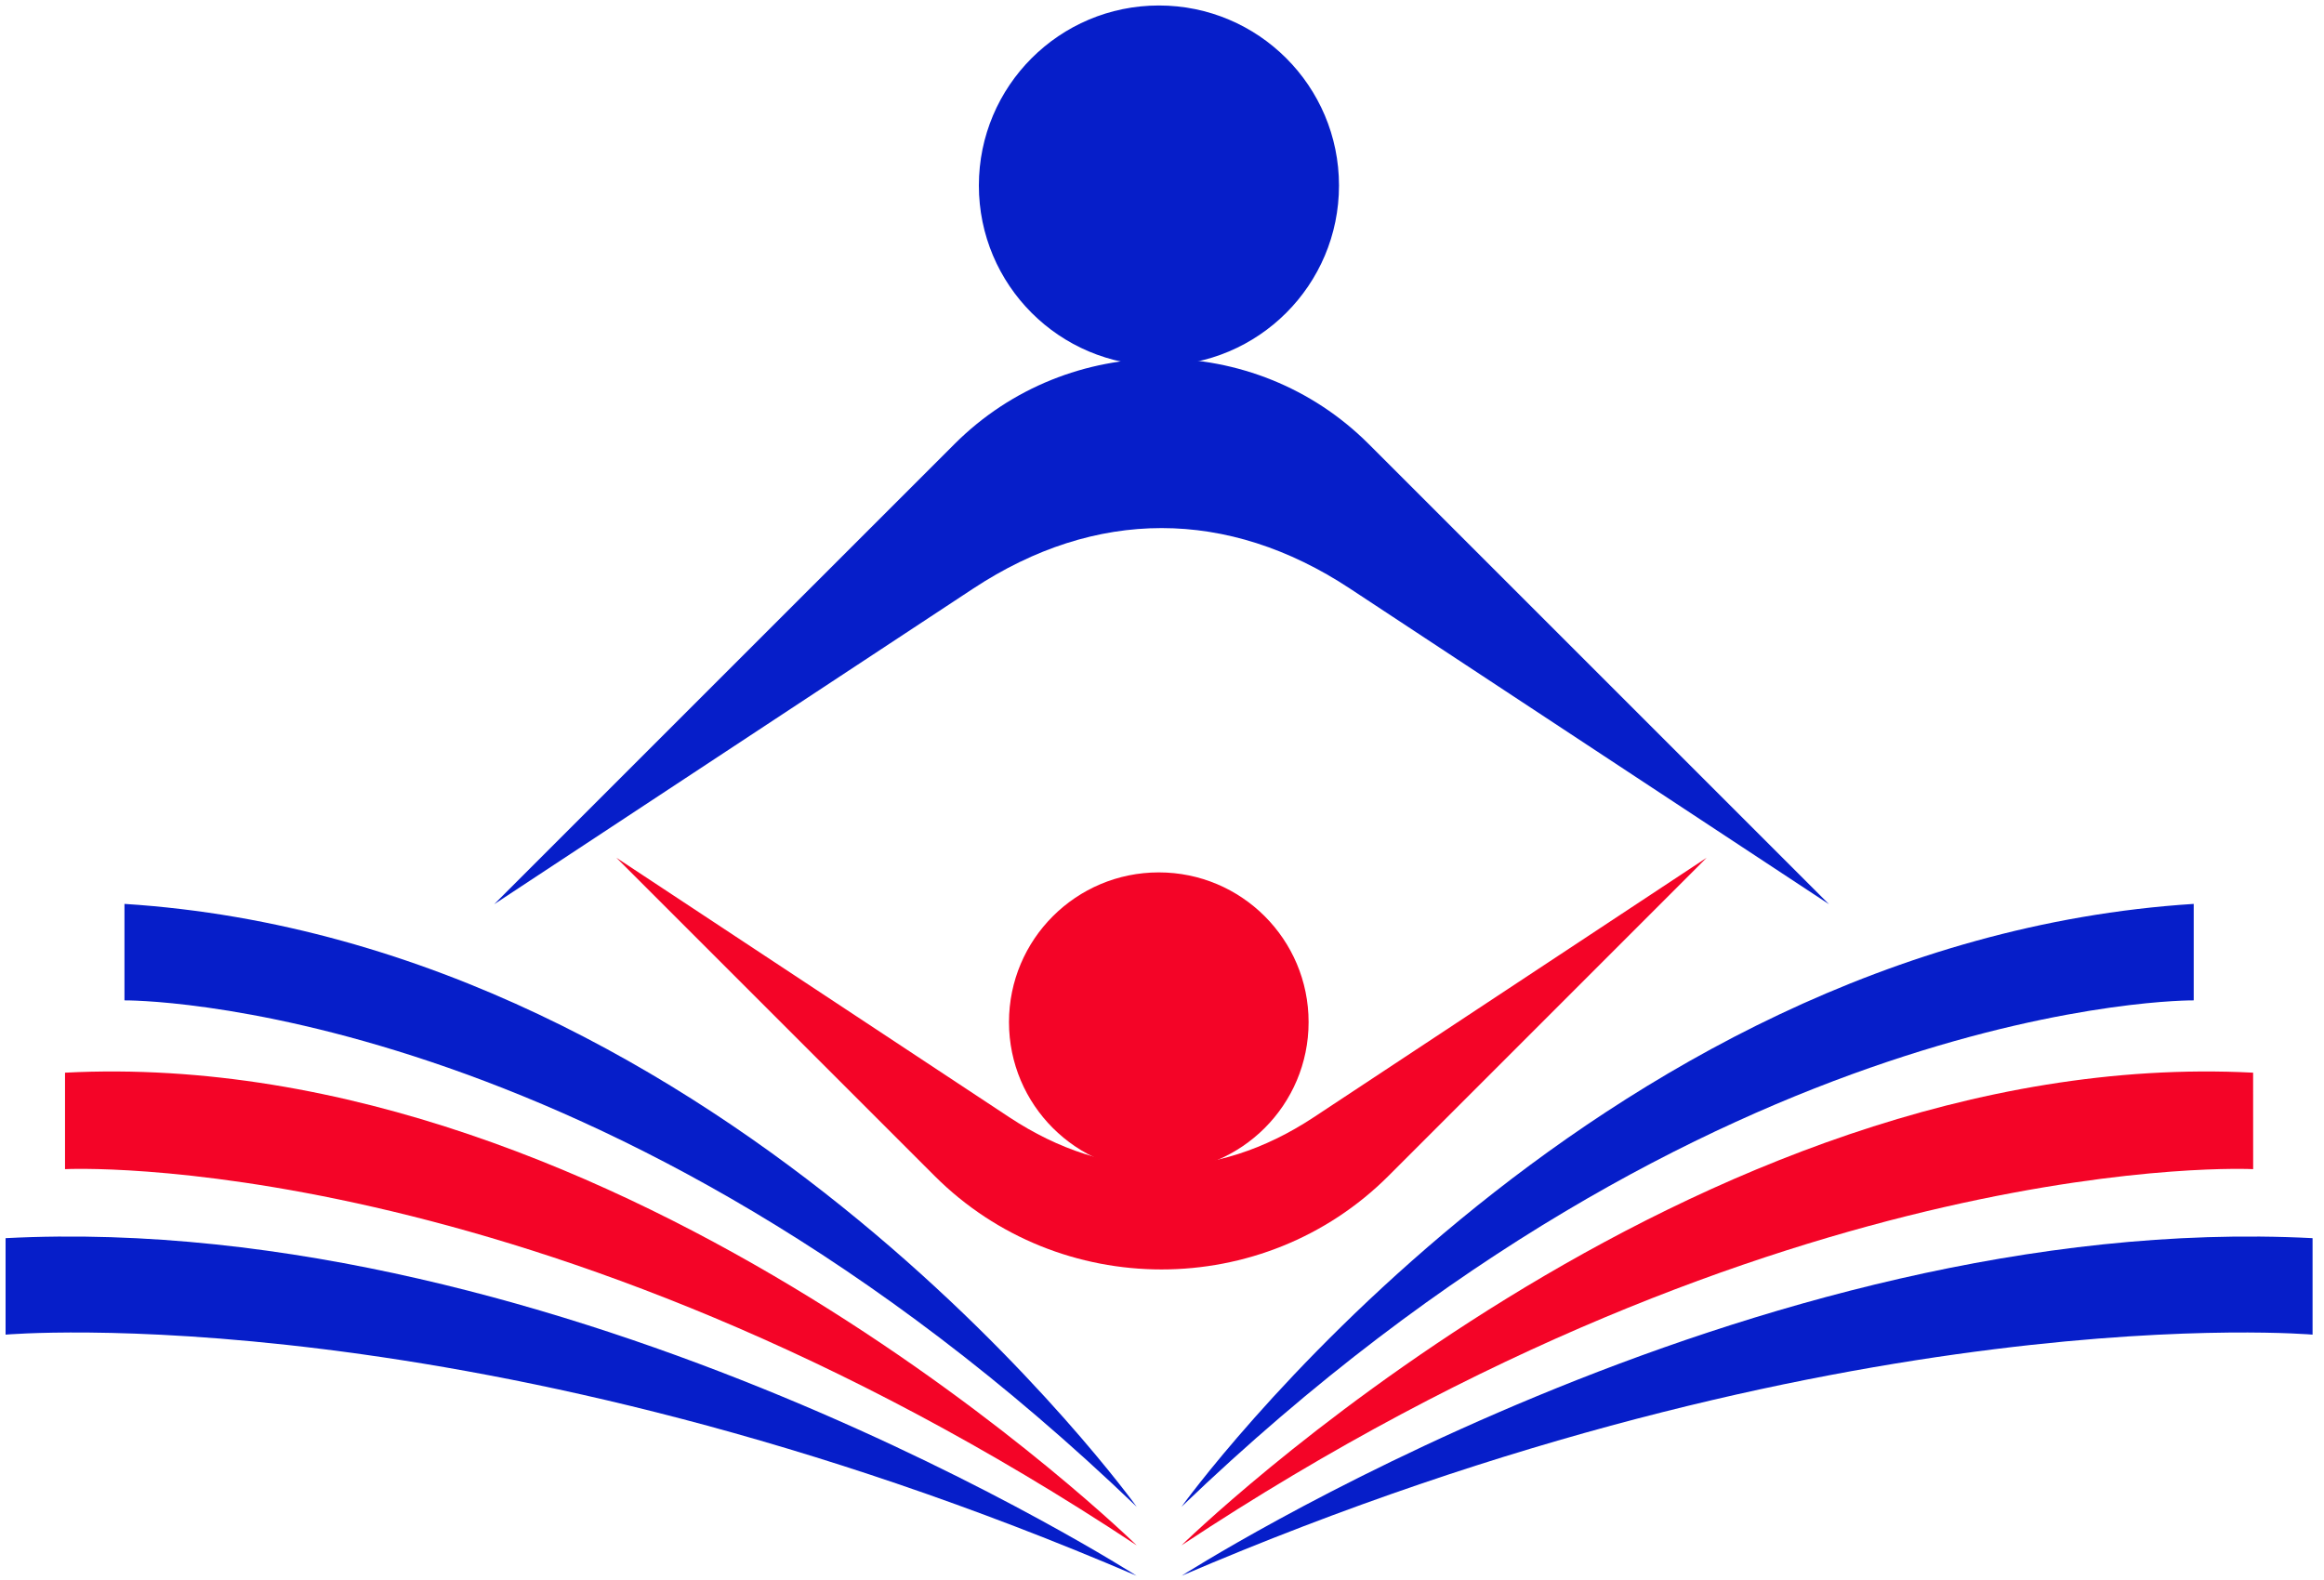 <svg width="50" height="34" viewBox="0 0 50 34" fill="none" xmlns="http://www.w3.org/2000/svg">
<path fill-rule="evenodd" clip-rule="evenodd" d="M10.632 19.458L20.939 12.665C23.571 10.93 26.412 10.93 29.043 12.665L39.35 19.458L29.447 9.555C26.996 7.104 22.986 7.104 20.536 9.555L10.632 19.458Z" fill="#061EC9"/>
<path fill-rule="evenodd" clip-rule="evenodd" d="M21.715 24.042L13.26 18.457L20.105 25.302C22.791 27.989 27.188 27.989 29.875 25.302L36.719 18.457L28.265 24.042C26.139 25.446 23.84 25.446 21.715 24.042V24.042Z" fill="#F40427"/>
<path fill-rule="evenodd" clip-rule="evenodd" d="M24.934 0.118C27.073 0.118 28.808 1.853 28.808 3.992C28.808 6.132 27.073 7.867 24.934 7.867C22.794 7.867 21.06 6.132 21.06 3.992C21.06 1.853 22.794 0.118 24.934 0.118Z" fill="#061EC9"/>
<path fill-rule="evenodd" clip-rule="evenodd" d="M24.931 18.773C26.711 18.773 28.154 20.215 28.154 21.995C28.154 23.775 26.711 25.218 24.931 25.218C23.151 25.218 21.708 23.775 21.708 21.995C21.708 20.215 23.151 18.773 24.931 18.773Z" fill="#F40427"/>
<path fill-rule="evenodd" clip-rule="evenodd" d="M25.419 33.255C25.419 33.255 36.42 22.46 48.475 23.083L48.476 25.159C48.476 25.159 38.429 24.64 25.419 33.255V33.255Z" fill="#F40427"/>
<path fill-rule="evenodd" clip-rule="evenodd" d="M25.419 32.425C25.419 32.425 34.136 20.282 47.197 19.451L47.197 21.527C47.197 21.527 36.878 21.421 25.419 32.425Z" fill="#061EC9"/>
<path fill-rule="evenodd" clip-rule="evenodd" d="M25.419 33.911C25.419 33.911 37.699 26.021 49.754 26.644V28.72C49.754 28.72 39.61 27.826 25.419 33.91V33.911Z" fill="#061EC9"/>
<path fill-rule="evenodd" clip-rule="evenodd" d="M24.456 33.255C24.456 33.255 13.456 22.46 1.399 23.083V25.159C1.399 25.159 11.446 24.64 24.456 33.255V33.255Z" fill="#F40427"/>
<path fill-rule="evenodd" clip-rule="evenodd" d="M24.456 32.425C24.456 32.425 15.738 20.282 2.678 19.451V21.527C2.678 21.527 12.997 21.421 24.456 32.425Z" fill="#061EC9"/>
<path fill-rule="evenodd" clip-rule="evenodd" d="M24.456 33.911C24.456 33.911 12.176 26.021 0.12 26.644L0.12 28.72C0.12 28.72 10.265 27.826 24.456 33.91V33.911Z" fill="#061EC9"/>
</svg>
